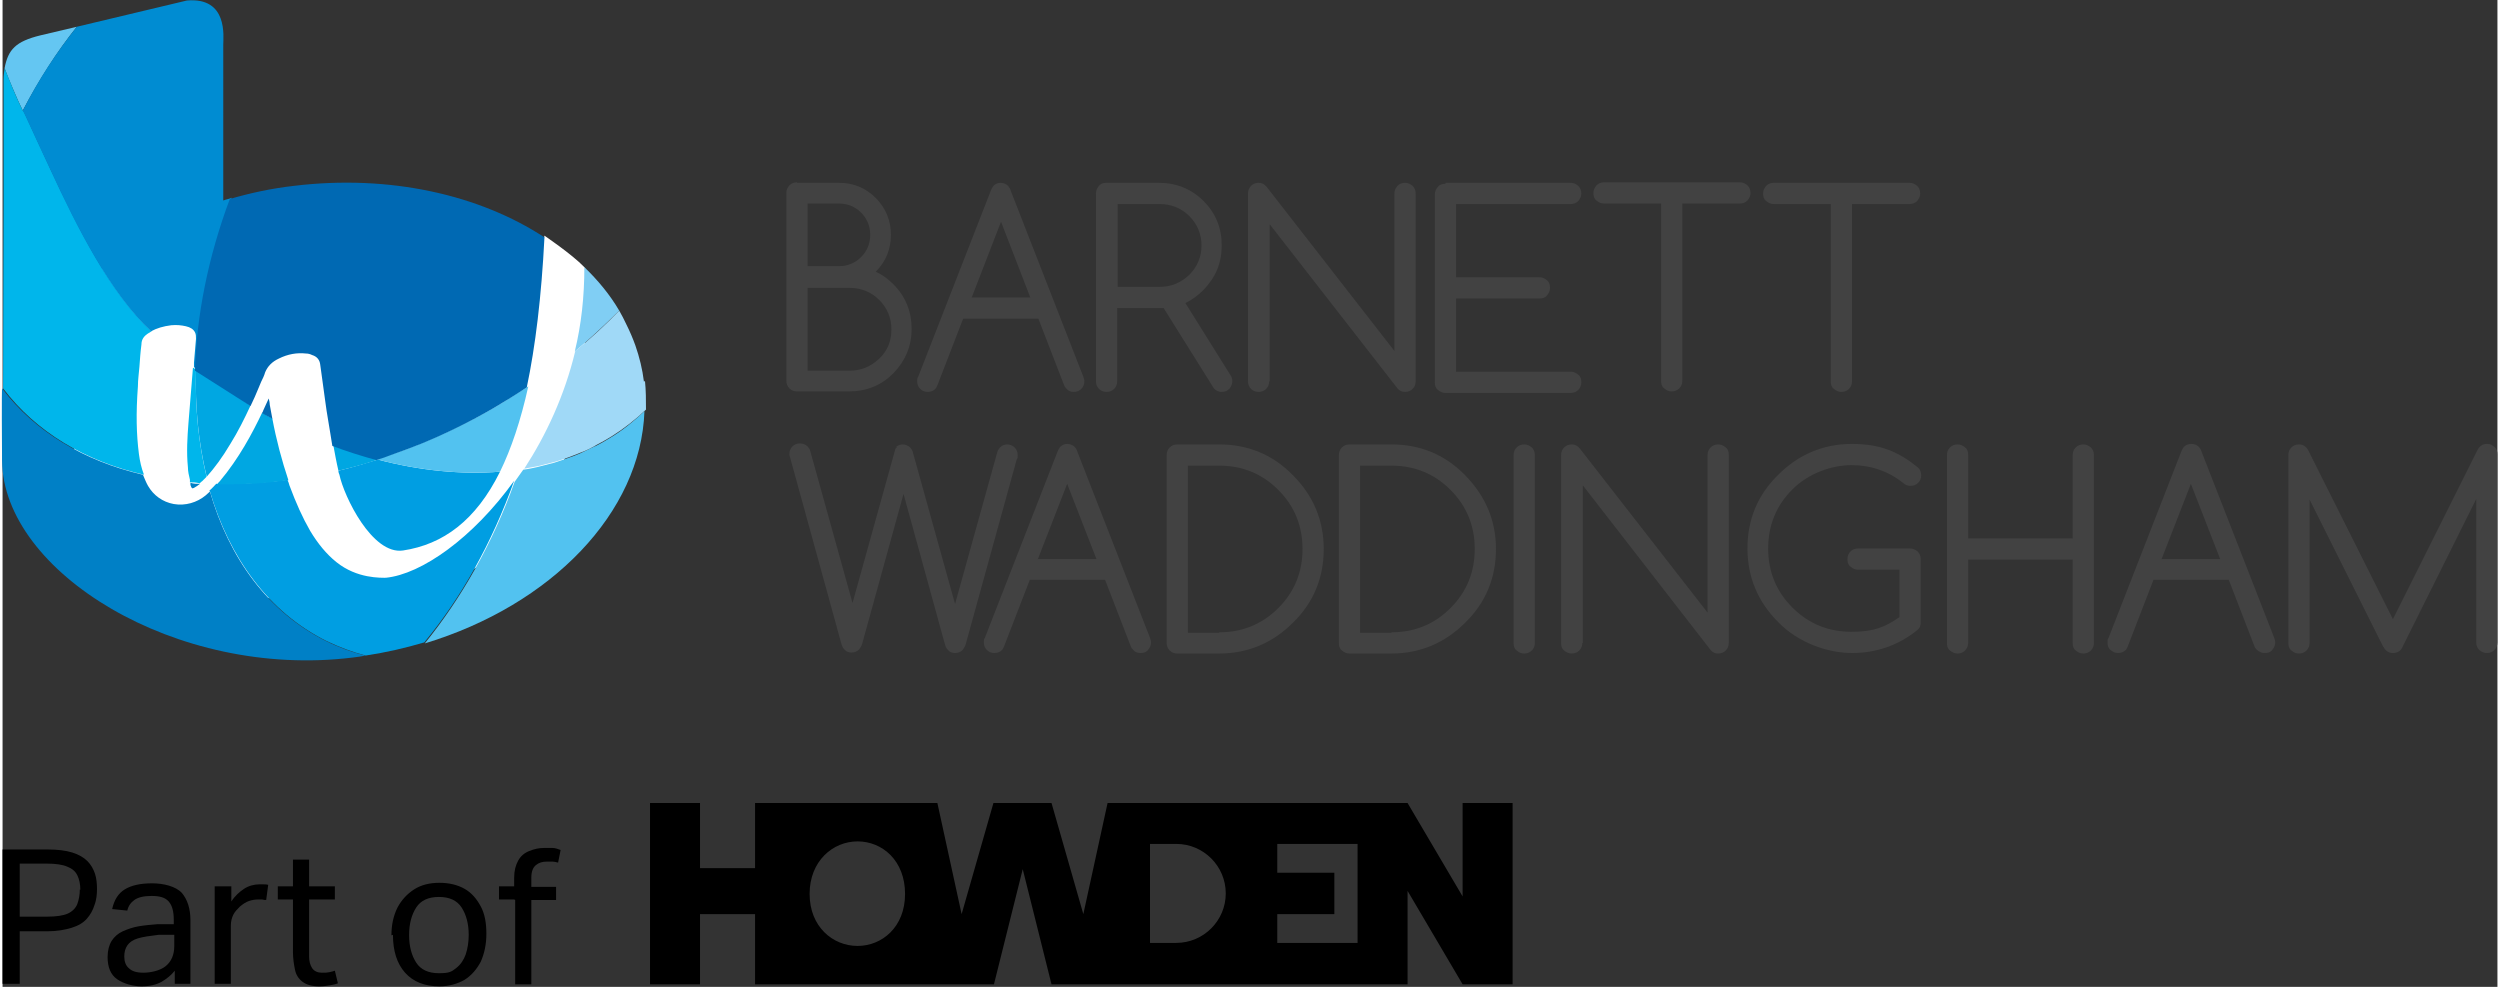 <?xml version="1.0" encoding="UTF-8"?><svg xmlns="http://www.w3.org/2000/svg" id="Layer_267ee448ca057d" version="1.1" viewBox="0 0 494 195.4" aria-hidden="true" width="494px" height="195px">
  <rect x="0" y="0" width="494" height="195.4" fill="#333333" stroke="none"/>
  <!-- Generator: Adobe Illustrator 29.4.0, SVG Export Plug-In . SVG Version: 2.1.0 Build 152)  -->
  <defs><linearGradient class="cerosgradient" data-cerosgradient="true" id="CerosGradient_idefc863924" gradientUnits="userSpaceOnUse" x1="50%" y1="100%" x2="50%" y2="0%"><stop offset="0%" stop-color="#d1d1d1"/><stop offset="100%" stop-color="#d1d1d1"/></linearGradient><linearGradient/>
    <style>
      .st0-67ee448ca057d{
        fill: #80cef4;
      }

      .st1-67ee448ca057d{
        fill: #52c2f0;
      }

      .st2-67ee448ca057d{
        fill: #0080c6;
      }

      .st3-67ee448ca057d{
        fill: #0069b3;
      }

      .st4-67ee448ca057d{
        fill: #fff;
      }

      .st5-67ee448ca057d{
        fill: #64c6f2;
      }

      .st6-67ee448ca057d{
        fill: #424242;
      }

      .st7-67ee448ca057d{
        fill: #008cd2;
      }

      .st8-67ee448ca057d{
        fill: #00a7e2;
      }

      .st9-67ee448ca057d{
        fill: #009ee2;
      }

      .st10-67ee448ca057d{
        fill: #a0d9f7;
      }

      .st11-67ee448ca057d{
        fill: #00b6eb;
      }
    </style>
  </defs>
  <g id="Layer_1-267ee448ca057d">
    <g>
      <path class="st4-67ee448ca057d" d="M107.2,46.6s5.5,3.7,8,6.3-2,49.9-13.2,55.1-21.5,14.1-30.6,12.6c-9.1-1.6-57.8-3.3-56.9-20.1s-9-56.1,14.3-46.4c23.3,9.7,32.7,17.6,45.3,18.9,12.6,1.3,32.6-19.6,33.2-26.3Z"/>
      <g>
        <g>
          <g>
            <path d="M0,168.2h8.9c2,0,3.6.2,4.9.6,1.3.4,2.3,1,3,1.7.7.7,1.2,1.6,1.5,2.5.3.9.4,2,.4,3s-.1,2.2-.5,3.2c-.3,1-.8,1.9-1.5,2.7s-1.7,1.4-3,1.8c-1.3.4-2.9.7-4.8.7H3.4v10.4H0v-26.7h0ZM15.4,176.2c0-1.1-.2-2.1-.6-2.9-.4-.8-1-1.3-2-1.7-.9-.4-2.3-.6-4-.6H3.4v10.5h5.5c1.7,0,3.1-.2,4-.6.9-.4,1.6-1.1,1.9-1.9s.5-1.8.5-2.9h0Z"/>
            <path d="M20.8,189.5c0-1.3.3-2.4.8-3.2s1.3-1.5,2.2-1.9,2-.8,3.2-1,2.4-.3,3.6-.4h3.3v-.9c0-1.6-.3-2.8-1-3.6s-1.8-1.1-3.4-1.1-2.7.3-3.4.8-1.2,1.2-1.4,2.1l-3-.3c.4-1.8,1.2-3.1,2.5-3.9,1.3-.8,3.1-1.2,5.4-1.2s4.7.6,5.9,1.9c1.1,1.3,1.7,3.1,1.7,5.4v12.6h-3.1v-2.6c-.7.9-1.6,1.6-2.6,2.2-1.1.6-2.4.9-4,.9s-3.5-.5-4.8-1.4-1.9-2.4-1.9-4.4h0ZM24.1,189.4c0,1,.3,1.8.9,2.3.6.6,1.5.9,2.9.9s3.3-.4,4.4-1.3c1.1-.9,1.7-2.2,1.7-4v-2.2h-3.1c-1.7.2-3.1.4-4.1.7s-1.7.8-2.1,1.4c-.4.6-.6,1.3-.6,2.2h0Z"/>
            <path d="M42.1,175.5h3.2v3c.7-1.1,1.6-1.9,2.5-2.5s2-.9,3.1-.9,1.3,0,1.7.1l-.4,3c-.2,0-.5,0-.8-.1-.2,0-.5,0-.8,0-.6,0-1.2.1-1.8.3s-1.2.6-1.8,1.1c-.5.5-1,1-1.3,1.6s-.5,1.3-.5,2.2v11.5h-3.2v-19.3h0Z"/>
            <path d="M57.5,188.6v-10.5h-3v-2.6h3v-5.3h3.2v5.3h5.1v2.6h-5.1v11.3c0,.9.2,1.7.6,2.3.4.6,1.1.9,1.9.9s1,0,1.5-.1.8-.2,1.1-.3l.6,2.5c-.5.2-1,.3-1.6.4-.6.1-1.3.2-2.1.2-1.4,0-2.5-.3-3.3-.9s-1.3-1.4-1.5-2.4-.4-2.2-.4-3.5h0Z"/>
            <path d="M77,185.2c0-2.1.4-3.9,1.2-5.5.8-1.5,1.9-2.7,3.3-3.6s3.1-1.3,5-1.3,3.6.4,5,1.2c1.4.8,2.4,2,3.2,3.5.8,1.5,1.1,3.3,1.1,5.4s-.4,3.9-1.1,5.5c-.8,1.5-1.8,2.7-3.2,3.6-1.4.8-3.1,1.3-5,1.3-2.9,0-5.2-.9-6.8-2.7-1.6-1.8-2.4-4.3-2.4-7.5h0ZM80.5,185.2c0,2.2.5,4,1.4,5.4s2.4,2.1,4.5,2.1,2.5-.3,3.4-1,1.5-1.6,1.9-2.7c.4-1.2.6-2.5.6-3.9,0-2.2-.5-4-1.4-5.4-.9-1.4-2.4-2.1-4.5-2.1s-3.6.7-4.5,2.1c-.9,1.4-1.4,3.2-1.4,5.4h0Z"/>
            <path d="M101.3,178.1h-3v-2.6h3v-1.7c0-1.4.3-2.5.8-3.4.5-.9,1.2-1.5,2.2-1.9s1.9-.6,2.9-.6,1.1,0,1.7,0c.5,0,1.1.2,1.6.4l-.5,2.5c-.4-.1-.8-.2-1.1-.2-.4,0-.7,0-1.1,0-.9,0-1.6.2-2.2.7-.6.5-.9,1.3-.9,2.5v1.8h4.9v2.6h-4.9v16.7h-3.2v-16.7h0Z"/>
          </g>
          <path d="M196.3,194.9l5.7-22.8,5.7,22.8h70.5v-18.5l10.9,18.5h9.9v-35.9h-9.9v18.5l-10.9-18.5h-59.4l-4.8,22-6.3-22h-11.5l-6.3,22-4.8-22h-36.1v12.9h-10.9v-12.9h-9.9v35.9h9.9v-13.9h10.9v13.9h47.2ZM232.4,186.7h-5.2v-19.6h5.2c5.4,0,9.8,4.4,9.8,9.8s-4.4,9.8-9.8,9.8h0ZM268.3,186.7h-15.9v-5.7h11.3v-8.2h-11.3v-5.7h15.9v19.5h0ZM169.3,187.3c-4.9,0-9.5-3.8-9.5-10.3s4.6-10.4,9.5-10.4,9.4,3.8,9.4,10.4-4.6,10.3-9.4,10.3h0Z"/>
        </g>
        <g>
          <g>
            <g>
              <path class="st6-67ee448ca057d" d="M157.3,36.2h8.3c2.9,0,5.3,1,7.3,3s3,4.5,3,7.3-1,5.3-3,7.3c1.3.6,2.4,1.4,3.5,2.5,2.4,2.4,3.6,5.4,3.6,8.8s-1.2,6.3-3.6,8.8c-2.4,2.4-5.3,3.6-8.8,3.6h-10.3c-.6,0-1.1-.2-1.5-.6s-.6-.9-.6-1.5v-37.2c0-.6.2-1,.6-1.5.4-.4.9-.6,1.5-.6h0ZM159.4,40.3v12.4h6.2c1.7,0,3.2-.6,4.4-1.8,1.2-1.2,1.8-2.7,1.8-4.4s-.6-3.2-1.8-4.4-2.7-1.8-4.4-1.8h-6.2ZM159.4,56.9v16.5h8.3c2.3,0,4.2-.8,5.9-2.4s2.4-3.6,2.4-5.8-.8-4.2-2.4-5.8-3.6-2.4-5.9-2.4h-8.3Z"/>
              <path class="st6-67ee448ca057d" d="M190.2,63.1l-5.1,13.2c-.1.2-.2.5-.4.7-.4.4-.9.6-1.5.6s-1.1-.2-1.5-.6-.6-.9-.6-1.5,0-.6.2-.9l14.4-36.9c.1-.3.3-.6.5-.9.4-.4.9-.6,1.4-.6s1.1.2,1.5.6c.2.3.4.5.5.9l14.4,36.9c.1.3.2.6.2.9,0,.6-.2,1.1-.6,1.5s-.9.6-1.5.6-1.1-.2-1.4-.6c-.2-.2-.4-.4-.5-.7l-5.1-13.2h-14.8ZM203.5,58.9l-5.8-15-5.8,15h11.6,0Z"/>
              <path class="st6-67ee448ca057d" d="M218.7,36.2h10.3c3.4,0,6.4,1.2,8.8,3.6s3.6,5.3,3.6,8.8-1.2,6.3-3.6,8.8c-1.1,1.1-2.3,2-3.6,2.6l9,14.4c.2.3.3.7.3,1.1s-.2,1.1-.6,1.5-.9.6-1.5.6-1.4-.3-1.8-1.1l-9.7-15.5c-.3,0-.6,0-.9,0h-8.3v14.5c0,.6-.2,1.1-.6,1.5s-.9.6-1.5.6-1.1-.2-1.5-.6-.6-.9-.6-1.5v-37.2c0-.6.2-1,.6-1.5s.9-.6,1.5-.6h0ZM220.8,40.3v16.5h8.3c2.3,0,4.2-.8,5.9-2.4,1.6-1.6,2.4-3.6,2.4-5.8s-.8-4.2-2.4-5.8-3.6-2.4-5.9-2.4h-8.3Z"/>
              <path class="st6-67ee448ca057d" d="M250.8,75.5c0,.6-.2,1.1-.6,1.5s-.9.6-1.5.6-1.1-.2-1.5-.6-.6-.9-.6-1.5v-37.2c0-.6.2-1,.6-1.5.4-.4.9-.6,1.5-.6s1.1.2,1.6.8l25.3,32.5v-31.2c0-.6.2-1,.6-1.5.4-.4.9-.6,1.5-.6s1,.2,1.5.6c.4.4.6.9.6,1.5v37.2c0,.6-.2,1.1-.6,1.5s-.9.6-1.5.6-1.1-.2-1.5-.7l-25.3-32.5v31.1h0Z"/>
              <path class="st6-67ee448ca057d" d="M285.7,36.2h24.8c.6,0,1,.2,1.5.6.4.4.6.9.6,1.5s-.2,1-.6,1.5c-.4.4-.9.6-1.5.6h-22.7v14.5h16.5c.6,0,1,.2,1.5.6s.6.9.6,1.5-.2,1-.6,1.5-.9.6-1.5.6h-16.5v14.5h22.7c.6,0,1,.2,1.5.6s.6.9.6,1.5-.2,1.1-.6,1.5-.9.6-1.5.6h-24.8c-.6,0-1-.2-1.5-.6s-.6-.9-.6-1.5v-37.2c0-.6.2-1,.6-1.5s.9-.6,1.5-.6h0Z"/>
              <path class="st6-67ee448ca057d" d="M317.1,40.3c-.6,0-1-.2-1.5-.6s-.6-.9-.6-1.5.2-1,.6-1.5c.4-.4.9-.6,1.5-.6h26.9c.6,0,1,.2,1.5.6.4.4.6.9.6,1.5s-.2,1-.6,1.5c-.4.4-.9.6-1.5.6h-11.4v35.1c0,.6-.2,1.1-.6,1.5s-.9.6-1.5.6-1-.2-1.5-.6-.6-.9-.6-1.5v-35.1h-11.4,0Z"/>
              <path class="st6-67ee448ca057d" d="M350.7,40.4c-.6,0-1-.2-1.5-.6s-.6-.9-.6-1.5.2-1,.6-1.5c.4-.4.9-.6,1.5-.6h26.9c.6,0,1,.2,1.5.6.4.4.6.9.6,1.5s-.2,1-.6,1.5c-.4.4-.9.6-1.5.6h-11.4v35.1c0,.6-.2,1.1-.6,1.5s-.9.6-1.5.6-1-.2-1.5-.6-.6-.9-.6-1.5v-35.1h-11.4,0Z"/>
            </g>
            <g>
              <path class="st6-67ee448ca057d" d="M176.8,88.6c.4-.4.9-.6,1.4-.6s1.1.2,1.5.6c.2.2.4.5.5.8l8.4,30.2,8.4-30.2c.1-.3.3-.5.5-.8.4-.4.9-.6,1.4-.6s1.1.2,1.5.6.6.9.6,1.5,0,.6-.2.9l-10.1,36.6c-.1.4-.4.8-.6,1.1-.4.4-.9.6-1.5.6s-1.1-.2-1.4-.6c-.3-.3-.5-.7-.6-1.1l-8.2-29.8-8.2,29.7c-.1.4-.4.8-.6,1.1-.4.4-.9.6-1.5.6s-1.1-.2-1.4-.6c-.3-.3-.5-.7-.6-1.1l-10.1-36.7c-.1-.3-.2-.6-.2-.9,0-.6.2-1.1.6-1.5s.9-.6,1.5-.6,1.1.2,1.5.6c.2.2.4.5.5.8l8.4,30.2,8.4-30.2c0-.3.2-.5.5-.8h0Z"/>
              <path class="st6-67ee448ca057d" d="M203.4,114.8l-5.1,13.2c-.1.2-.2.5-.4.7-.4.4-.9.6-1.5.6s-1.1-.2-1.5-.6-.6-.9-.6-1.5,0-.6.2-.9l14.4-36.9c.1-.3.3-.6.5-.9.4-.4.9-.6,1.4-.6s1.1.2,1.5.6c.2.3.4.5.5.9l14.4,36.9c.1.3.2.6.2.9,0,.6-.2,1-.6,1.5s-.9.6-1.5.6-1.1-.2-1.4-.6c-.2-.2-.4-.4-.5-.7l-5.1-13.2h-14.8ZM216.6,110.7l-5.8-14.9-5.8,14.9h11.6,0Z"/>
              <path class="st6-67ee448ca057d" d="M240.9,88c5.7,0,10.6,2,14.6,6.1,4,4,6.1,8.9,6.1,14.6s-2,10.6-6.1,14.6c-4,4-8.9,6.1-14.6,6.1h-8.3c-.6,0-1.1-.2-1.5-.6s-.6-.9-.6-1.5v-37.2c0-.6.2-1.1.6-1.5s.9-.6,1.5-.6h8.3,0ZM240.9,125.2c4.6,0,8.5-1.6,11.7-4.8,3.2-3.2,4.8-7.1,4.8-11.7s-1.6-8.5-4.8-11.7c-3.2-3.2-7.1-4.8-11.7-4.8h-6.2v33.1h6.2Z"/>
              <path class="st6-67ee448ca057d" d="M275,88c5.7,0,10.6,2,14.6,6.1s6.1,8.9,6.1,14.6-2,10.6-6.1,14.6c-4,4-8.9,6.1-14.6,6.1h-8.3c-.6,0-1-.2-1.5-.6s-.6-.9-.6-1.5v-37.2c0-.6.2-1.1.6-1.5.4-.4.9-.6,1.5-.6h8.3ZM275,125.2c4.6,0,8.5-1.6,11.7-4.8,3.2-3.2,4.8-7.1,4.8-11.7s-1.6-8.5-4.8-11.7c-3.2-3.2-7.1-4.8-11.7-4.8h-6.2v33.1h6.2Z"/>
              <path class="st6-67ee448ca057d" d="M299.2,90.1c0-.6.2-1.1.6-1.5s.9-.6,1.5-.6,1,.2,1.5.6c.4.4.6.9.6,1.5v37.2c0,.6-.2,1.1-.6,1.5s-.9.6-1.5.6-1-.2-1.5-.6-.6-.9-.6-1.5v-37.2h0Z"/>
              <path class="st6-67ee448ca057d" d="M312.8,127.3c0,.6-.2,1.1-.6,1.5s-.9.6-1.5.6-1-.2-1.5-.6-.6-.9-.6-1.5v-37.2c0-.6.2-1.1.6-1.5s.9-.6,1.5-.6,1.1.2,1.6.8l25.3,32.5v-31.2c0-.6.2-1.1.6-1.5s.9-.6,1.5-.6,1,.2,1.5.6.6.9.6,1.5v37.2c0,.6-.2,1.1-.6,1.5s-.9.6-1.5.6-1.1-.2-1.5-.7l-25.3-32.6v31.2h0Z"/>
              <path class="st6-67ee448ca057d" d="M379.8,123.3c0,.6-.2,1.1-.6,1.4-3.8,3.1-8.2,4.6-13,4.6s-10.6-2-14.6-6.1c-4-4-6.1-8.9-6.1-14.6s2-10.6,6.1-14.6c4-4,8.9-6.1,14.6-6.1s9.3,1.6,13.1,4.7c.4.4.6.9.6,1.5s-.2,1.1-.6,1.5-.9.6-1.5.6-1.1-.2-1.5-.6c-2.9-2.3-6.3-3.5-10.2-3.5s-8.5,1.6-11.7,4.8c-3.2,3.2-4.8,7.1-4.8,11.7s1.6,8.5,4.8,11.7c3.2,3.2,7.1,4.8,11.7,4.8s6.7-1,9.5-2.9v-9.4h-8.2c-.6,0-1-.2-1.5-.6s-.6-.9-.6-1.5.2-1.1.6-1.5c.4-.4.9-.6,1.5-.6h10.3c.5,0,1,.2,1.5.6.4.4.6.9.6,1.5v12.6h0Z"/>
              <path class="st6-67ee448ca057d" d="M385,90.1c0-.6.2-1.1.6-1.5.4-.4.9-.6,1.5-.6s1,.2,1.5.6.6.9.6,1.5v16.5h20.7v-16.5c0-.6.2-1.1.6-1.5s.9-.6,1.5-.6,1,.2,1.5.6c.4.4.6.9.6,1.5v37.2c0,.6-.2,1.1-.6,1.5-.4.4-.9.6-1.5.6s-1-.2-1.5-.6-.6-.9-.6-1.5v-16.5h-20.7v16.5c0,.6-.2,1-.6,1.5-.4.4-.9.6-1.5.6s-1-.2-1.5-.6-.6-.9-.6-1.5v-37.2h0Z"/>
              <path class="st6-67ee448ca057d" d="M425.9,114.8l-5.1,13.2c-.1.2-.2.5-.4.7-.4.4-.9.6-1.5.6s-1-.2-1.5-.6-.6-.9-.6-1.5,0-.6.2-.9l14.4-36.9c.1-.3.3-.6.5-.9.4-.4.9-.6,1.5-.6s1.1.2,1.5.6c.2.3.4.5.5.9l14.4,36.9c.1.3.2.6.2.9,0,.6-.2,1-.6,1.5s-.9.6-1.5.6-1-.2-1.5-.6c-.2-.2-.4-.4-.5-.7l-5.1-13.2h-14.8ZM439.1,110.7l-5.8-14.9-5.8,14.9h11.6,0Z"/>
              <path class="st6-67ee448ca057d" d="M471.4,128.1l-14.6-29.2v28.4c0,.6-.2,1.1-.6,1.5s-.9.6-1.5.6-1-.2-1.5-.6-.6-.9-.6-1.5v-37.2c0-.6.2-1.1.6-1.5s.9-.6,1.5-.6c.8,0,1.4.4,1.8,1.1l16.8,33.5,16.8-33.6c.4-.7,1-1.1,1.8-1.1s1,.2,1.5.6.6.9.6,1.5v37.2c0,.6-.2,1.1-.6,1.5s-.9.6-1.5.6-1-.2-1.5-.6c-.4-.4-.6-.9-.6-1.5v-28.4l-14.7,29.5c-.4.7-1,1-1.8,1s-1.5-.4-1.9-1.3h0Z"/>
            </g>
          </g>
          <g>
            <path class="st5-67ee448ca057d" d="M4,21.9h0c3.2-6.1,6.8-11.7,10.7-16.6l-7.2,1.7C2.6,8.2,1.1,9.8.4,13.5c.5,1.4,1.1,2.8,1.7,4.2.6,1.4,1.2,2.8,1.9,4.2h0Z"/>
            <path class="st0-67ee448ca057d" d="M122.1,61.5c-1.8-3.1-4.2-6-6.9-8.6,0,5.8-.6,11.4-1.9,16.7,3.1-2.6,6-5.3,8.7-8Z"/>
            <path class="st11-67ee448ca057d" d="M36.7,92.5c0,.8.2,1.7.4,2.5,0,.2,0,.3,0,.5.6,0,1.2,0,1.9.2.2-.1.3-.3.5-.4.3-.3.6-.6.9-.9-1.6-6.6-2.3-13.7-2.1-21.2h0c-.2-.2-.4-.3-.6-.4-.3,3.7-.6,7.4-.9,11.1-.2,2.6-.4,5.6-.1,8.6h0Z"/>
            <path class="st11-67ee448ca057d" d="M4,21.9c-.7-1.4-1.3-2.8-1.9-4.2-.6-1.4-1.1-2.8-1.7-4.2-.1.8-.2,1.5-.2,2.3v24.2s-.1,36.9-.1,36.9c6.5,8.6,16.2,14.4,27.9,17.1-.5-1.3-.8-2.6-1-4.1-.5-3.9-.6-8-.2-13.4,0-1.3.2-2.6.3-3.9.1-1.4.2-2.9.4-4.4,0-1,.5-1.7,1.5-2.3.1,0,.3-.2.5-.3h0c-8-7.4-14.7-20.7-19.9-31.9-1.6-3.4-3.1-6.7-4.4-9.5-.4-.8-.7-1.6-1.1-2.3h0s0,0,0,0"/>
            <path class="st7-67ee448ca057d" d="M45.3,39.2c-.5.2-1.1.3-1.6.5V8.9c0-1.6,1-9.5-7.2-8.8L14.7,5.3h0c-4,5-7.6,10.5-10.7,16.6.4.7.7,1.5,1.1,2.3,1.3,2.8,2.8,6.1,4.4,9.5,5.2,11.3,11.9,24.5,19.9,31.9,1.1-.6,2.4-1,4-1.2,1.1-.1,2,0,2.9.2s1.5.6,1.8,1.2c.2.4.2.8.2,1.3l-.4,4.7c0,.3,0,.6,0,.9.2.1.4.3.6.4.3-10.9,2.6-22.5,6.9-34h0Z"/>
            <path class="st1-67ee448ca057d" d="M117.4,88.3c-1,.5-2.1,1-3.1,1.5-1.6.7-3.3,1.2-5,1.8-1.1.3-2.3.6-3.5.9-.9.2-1.8.4-2.7.5-.6.8-1.1,1.6-1.7,2.4-4.4,12.3-10.6,23.1-17.8,32,25.1-7.6,42.8-25.9,43.5-46-2.1,2-4.3,3.8-6.8,5.3-1,.6-2,1.2-3,1.7h0Z"/>
            <path class="st2-67ee448ca057d" d="M41.2,97.2c-.3.3-.7.6-1,.9-1.7,1.4-4,2.1-6.3,1.7-2.2-.4-4-1.7-5.1-3.6-.4-.7-.7-1.5-1-2.2-11.6-2.7-21.4-8.5-27.9-17.1,0,0-.1.3,0,14.3.2,22,34.5,43.3,69.4,39,.8-.1,1.7-.2,2.5-.4-2.7-.7-5.2-1.6-7.8-2.9-11.4-5.7-19.2-16.4-23-29.8h0Z"/>
            <path class="st2-67ee448ca057d" d="M37.3,96.1s0,.1,0,.2c.1.3.2.3.3.4,0,0,.1,0,.3-.1.4-.2.8-.5,1.2-.8-.6,0-1.3,0-1.9-.2,0,.2,0,.4,0,.6Z"/>
            <path class="st9-67ee448ca057d" d="M76.1,114.4c-1.2,0-5.9.2-10-3.1-2-1.6-3.7-3.7-5.2-6.2-1.5-2.6-2.8-5.5-4.1-9-.1-.4-.2-.7-.4-1.1-1.2.2-2.4.3-3.6.4-3.6.3-7.1.5-10.5.4-.4.4-.8.9-1.3,1.3,3.9,13.4,11.7,24.1,23.1,29.8,2.5,1.2,5.1,2.2,7.8,2.9,4-.6,7.9-1.5,11.6-2.6,7.3-8.8,13.4-19.7,17.8-32-8.2,11.4-18.4,18.5-25.4,19.2h0Z"/>
            <path class="st9-67ee448ca057d" d="M74.3,91c-2.6.8-5.2,1.6-7.8,2.2,0,.3.1.6.2.8.9,4.3,6.5,15.9,12.6,15,7.9-1.2,14.4-5.9,19.2-15.6-7.6.6-15.8-.2-24.2-2.4Z"/>
            <path class="st8-67ee448ca057d" d="M53.4,82.8c-.7-.3-1.3-.7-2-1.1-1.9,4-4.6,9.1-8.4,13.6-.2.2-.4.4-.5.6,3.4,0,6.9,0,10.5-.4,1.2-.1,2.4-.3,3.6-.4-1.3-3.9-2.4-8-3.2-12.3h0Z"/>
            <path class="st8-67ee448ca057d" d="M65.5,88.2c.3,1.6.6,3.3,1,5,2.6-.6,5.2-1.3,7.8-2.2-2.9-.8-5.8-1.7-8.8-2.8h0Z"/>
            <path class="st8-67ee448ca057d" d="M40.5,94.3c1.5-1.7,3-3.7,4.6-6.4,1.5-2.4,2.8-5,4-7.6-3.7-2.6-7.2-4.9-10.8-7.2-.2,7.5.5,14.6,2.1,21.2Z"/>
            <path class="st1-67ee448ca057d" d="M74.3,91h0c8.4,2.2,16.6,3,24.2,2.4,2.2-4.5,4.1-10.1,5.6-16.9h0c-2.1,1.3-4.2,2.7-6.4,4-4.8,2.8-9.7,5.2-14.6,7.2-2,.8-3.9,1.6-5.9,2.2-1,.3-1.9.7-2.9,1h0Z"/>
            <path class="st3-67ee448ca057d" d="M53.4,82.8c-.2-.9-.3-1.8-.5-2.7,0-.4-.1-.8-.2-1.2-.4.8-.7,1.6-1.1,2.4,0,.2-.2.3-.2.5h0c.6.4,1.3.7,2,1.1h0s0,0,0,0Z"/>
            <path class="st3-67ee448ca057d" d="M49.1,80.4h0c.6-1.2,1.1-2.4,1.6-3.6l.5-1.2c.3-.6.6-1.2.8-1.9.5-1.2,1.4-2.1,2.7-2.7,1.8-.9,3.6-1.2,5.4-1,.4,0,.8.1,1.2.3,1,.3,1.5,1,1.6,1.9.1,1,.3,1.9.4,2.9.4,2.7.7,5.5,1.2,8.3.3,1.6.5,3.2.8,4.9,2.9,1.1,5.8,2,8.7,2.8,1-.3,1.9-.6,2.9-1,2-.7,3.9-1.4,5.9-2.2,4.9-2,9.8-4.4,14.6-7.2,2.2-1.3,4.3-2.6,6.4-4,1.7-8.1,2.9-17.9,3.5-29.7-12.8-8.4-30.6-12.5-49.6-10.2-4.4.5-8.6,1.4-12.7,2.6,0,0,0,0,0,0h0c-4.3,11.5-6.6,23.1-6.9,34,0,0,0,0,0,0"/>
            <path class="st10-67ee448ca057d" d="M127,75.6c-.3-2.5-.9-4.9-1.7-7.2-.5-1.4-1.1-2.8-1.8-4.2-.4-.9-.9-1.8-1.4-2.7-2.7,2.8-5.6,5.5-8.7,8h0c-2.1,8.8-5.8,16.7-10.1,23.3.9-.2,1.8-.3,2.7-.5,1.2-.3,2.3-.6,3.5-.9,1.7-.5,3.3-1.1,5-1.8,1.1-.4,2.1-.9,3.1-1.5,1-.5,2-1.1,3-1.7,2.4-1.5,4.7-3.3,6.8-5.3,0-1.9,0-3.8-.2-5.7h0Z"/>
          </g>
        </g>
      </g>
    </g>
  </g>
</svg>